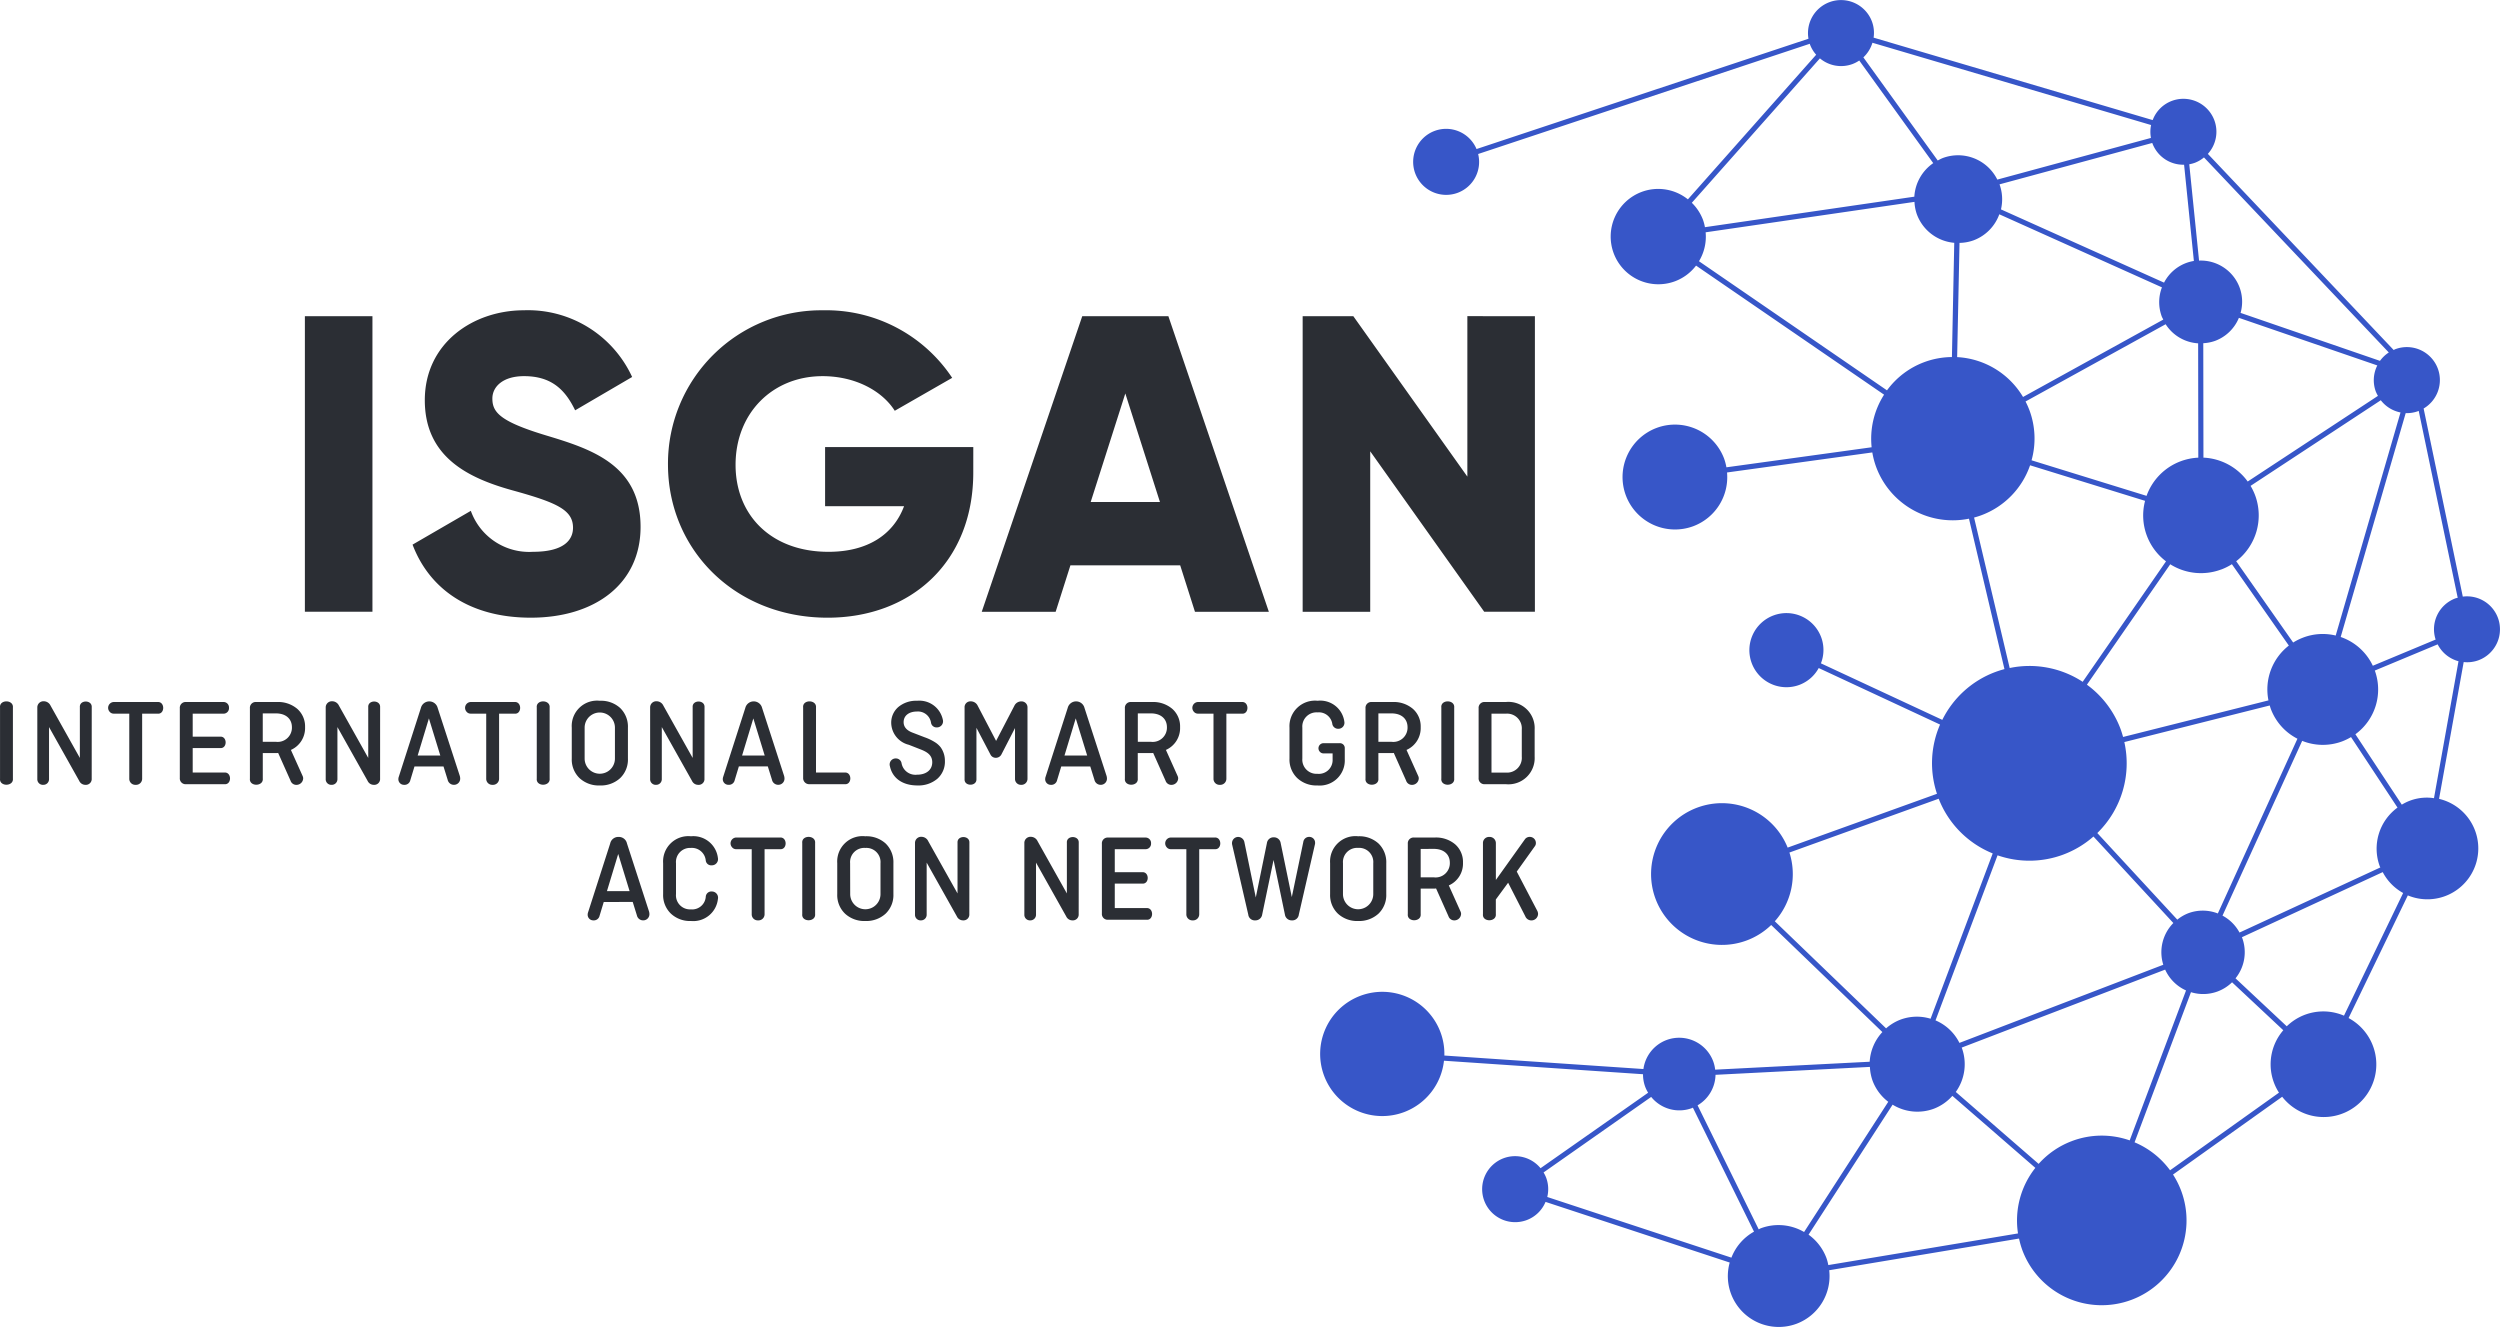 <svg xmlns="http://www.w3.org/2000/svg" xmlns:xlink="http://www.w3.org/1999/xlink" viewBox="1643 2830 300 159.235">
  <defs>
    <style>
      .cls-1 {
        fill: none;
      }

      .cls-2 {
        clip-path: url(#clip-path);
      }

      .cls-3 {
        fill: #3756c8;
      }

      .cls-4 {
        fill: #2b2e34;
      }
    </style>
    <clipPath id="clip-path">
      <path id="Path_1301" data-name="Path 1301" class="cls-1" d="M0,31.963H300V-127.272H0Z" transform="translate(0 127.272)"/>
    </clipPath>
  </defs>
  <g id="Group_3749" data-name="Group 3749" class="cls-2" transform="translate(1643 2830)">
    <g id="Group_3746" data-name="Group 3746" transform="translate(158.417 0)">
      <path id="Path_1297" data-name="Path 1297" class="cls-3" d="M28.368,14.879a3.96,3.96,0,0,0-4.21-2.532l-4.7-22.573a3.959,3.959,0,0,0,1.7-4.8,3.964,3.964,0,0,0-5.1-2.318c-.069.025-.126.066-.193.1l-22.3-23.538a3.949,3.949,0,0,0,.779-4.035,3.965,3.965,0,0,0-5.106-2.32,3.933,3.933,0,0,0-2.293,2.3l-33.489-9.893a3.914,3.914,0,0,0-.2-1.937,3.964,3.964,0,0,0-5.1-2.32A3.959,3.959,0,0,0-54.36-54.6L-94.194-41.362a3.956,3.956,0,0,0-5.033-2.173,3.964,3.964,0,0,0-2.32,5.1,3.965,3.965,0,0,0,5.106,2.32A3.952,3.952,0,0,0-94-40.766l39.8-13.228c.013.036.015.071.028.106a3.929,3.929,0,0,0,.736,1.209L-68.829-35.325a5.7,5.7,0,0,0-5.554-.892,5.725,5.725,0,0,0-3.348,7.369A5.723,5.723,0,0,0-70.362-25.5a5.678,5.678,0,0,0,2.511-1.875l22.564,15.489a9.8,9.8,0,0,0-1.494,6.311L-64.207-3.17a6.315,6.315,0,0,0-.277-1.045,6.3,6.3,0,0,0-8.1-3.682A6.3,6.3,0,0,0-76.272.209a6.3,6.3,0,0,0,8.106,3.682,6.281,6.281,0,0,0,4.034-6.441L-46.7-4.955a9.817,9.817,0,0,0,.48,1.794A9.8,9.8,0,0,0-35.1,2.995l4.258,18.051c-.375.1-.749.218-1.121.357A11.637,11.637,0,0,0-38.3,27.136l-14.566-6.782a4.406,4.406,0,0,0,.026-3.145,4.448,4.448,0,0,0-5.728-2.6,4.447,4.447,0,0,0-2.6,5.726,4.447,4.447,0,0,0,5.726,2.6,4.41,4.41,0,0,0,2.311-2.017L-38.571,27.7a11.629,11.629,0,0,0-.369,8.308l-17.919,6.457A8.5,8.5,0,0,0-67.73,37.676a8.507,8.507,0,0,0-4.976,10.952A8.507,8.507,0,0,0-61.753,53.6a8.468,8.468,0,0,0,2.919-1.847L-45.492,64.6a5.709,5.709,0,0,0-1.523,3.561l-18.542.951a4.3,4.3,0,0,0-.234-1A4.36,4.36,0,0,0-71.4,65.559a4.343,4.343,0,0,0-2.766,3.478l-23.888-1.62a7.4,7.4,0,0,0-.469-2.81,7.455,7.455,0,0,0-9.6-4.36,7.453,7.453,0,0,0-4.359,9.6,7.452,7.452,0,0,0,9.595,4.359A7.445,7.445,0,0,0-98.1,68.04l23.885,1.62a4.3,4.3,0,0,0,.264,1.513,4.368,4.368,0,0,0,.349.707l-12.91,9.057a3.953,3.953,0,0,0-4.437-1.195,3.964,3.964,0,0,0-2.318,5.1,3.964,3.964,0,0,0,5.1,2.32,3.943,3.943,0,0,0,2.255-2.182l22.1,7.278a6.066,6.066,0,0,0,.159,3.757A6.116,6.116,0,0,0-55.782,99.6a6.106,6.106,0,0,0,3.91-6.42l22.779-3.8a10.38,10.38,0,0,0,.4,1.4,10.173,10.173,0,0,0,13.1,5.95,10.171,10.171,0,0,0,5.95-13.1,10.228,10.228,0,0,0-.972-1.932l13.1-9.333a6.315,6.315,0,1,0,7.968-9.446L17.562,48.2A6.108,6.108,0,1,0,21.31,36.616L24.266,20.2a3.922,3.922,0,0,0,1.783-.219,3.964,3.964,0,0,0,2.32-5.1m-4.821-2.395c-.1.028-.19.04-.284.075A3.957,3.957,0,0,0,20.9,17.5l-7.538,3.143a6.639,6.639,0,0,0-3.856-3.452l7.8-26.862a3.971,3.971,0,0,0,1.523-.249c.015-.006.026-.015.041-.02ZM14.2,44.72c.018.045.045.081.064.126l-16.9,7.813a4.961,4.961,0,0,0-2.041-2.031L4.885,29.657a6.632,6.632,0,0,0,4.806.059,6.8,6.8,0,0,0,1.055-.513l5.578,8.461A6.1,6.1,0,0,0,14.2,44.72M-22.74,77.679a10.131,10.131,0,0,0-4,2.74l-9.944-8.632a5.7,5.7,0,0,0,.713-5.324l24.413-9.356a4.993,4.993,0,0,0,2.506,2.5L-15.814,77.6a10.138,10.138,0,0,0-6.926.078m9.654-119.714a3.952,3.952,0,0,0,3.8,2.555l1.174,11.549a5.027,5.027,0,0,0-.938.249,4.948,4.948,0,0,0-2.641,2.351L-31.261-34.12a5.25,5.25,0,0,0-.173-3.005l18.33-4.968c.008.019.009.039.016.059M-8.78,50.34a4.969,4.969,0,0,0-1.321.771l-9.6-10.393A11.69,11.69,0,0,0-16.457,29.8L.991,25.41c.041.138.08.277.131.414A6.623,6.623,0,0,0,4.315,29.4L-5.237,50.369A4.984,4.984,0,0,0-8.78,50.34m13.8-33.083a6.649,6.649,0,0,0-1.217.6L-3.036,8.1A6.94,6.94,0,0,0-.772.163,7.119,7.119,0,0,0-1.308-.943L14.319-11.217a3.958,3.958,0,0,0,2.365,1.465L8.907,17.017a6.621,6.621,0,0,0-3.892.24m8.714-29.5a3.783,3.783,0,0,0,.248.5L-1.653-1.465A6.948,6.948,0,0,0-6.964-4.331l-.019-13.732a4.93,4.93,0,0,0,1.433-.285,4.956,4.956,0,0,0,2.84-2.758L13.9-15.395a3.942,3.942,0,0,0-.173,3.155M-36.235-30.1a5.2,5.2,0,0,0,1.7-.312,5.24,5.24,0,0,0,3.075-3.12l19.516,8.768a4.95,4.95,0,0,0-.02,3.5c.049.13.124.243.181.367l-16.83,9.287a9.808,9.808,0,0,0-7.906-4.784Zm8.376,20.046a10.032,10.032,0,0,0-.453-1.015L-11.5-20.339a4.987,4.987,0,0,0,3.9,2.292l.019,13.719A6.965,6.965,0,0,0-9.7-3.894,6.918,6.918,0,0,0-13.79.255l-13.8-4.266a9.75,9.75,0,0,0-.265-6.038M-4.829,9.094a7.017,7.017,0,0,0,1.28-.637l6.834,9.764A6.656,6.656,0,0,0,.838,24.8l-17.445,4.389c-.089-.318-.185-.637-.3-.952a11.623,11.623,0,0,0-4.041-5.32l10-14.452a6.915,6.915,0,0,0,6.119.624m-18.918,34.2a11.624,11.624,0,0,0,3.585-2.154l9.587,10.381a4.992,4.992,0,0,0-1.207,5.007L-36.246,65.9a5.669,5.669,0,0,0-2.869-2.7l7.444-19.809a11.639,11.639,0,0,0,7.923-.1M14.222-15.944-2.507-21.7a4.949,4.949,0,0,0-.126-3.07A4.969,4.969,0,0,0-7.49-27.975l-1.175-11.56a3.965,3.965,0,0,0,.683-.181A3.888,3.888,0,0,0-6.9-40.357L15.279-16.95a3.955,3.955,0,0,0-1.057,1.006m-27.469-28.3a3.949,3.949,0,0,0-.015,1.548l-18.438,5a5.259,5.259,0,0,0-6.547-2.587,5.018,5.018,0,0,0-.6.3l-8.926-12.38a3.971,3.971,0,0,0,1.087-1.753Zm-39.74-8a3.948,3.948,0,0,0,3.92.678,3.934,3.934,0,0,0,.8-.419l8.878,12.314a5.272,5.272,0,0,0-2.268,4.025l-25.127,3.661a5.718,5.718,0,0,0-.233-.881,5.67,5.67,0,0,0-1.342-2.047ZM-67.5-27.9A5.691,5.691,0,0,0-66.7-31.37l25.06-3.652a5.184,5.184,0,0,0,.3,1.529,5.262,5.262,0,0,0,4.473,3.384L-37.147-16.4a9.74,9.74,0,0,0-3.337.616,9.737,9.737,0,0,0-4.454,3.379ZM-34.487,2.859c.3-.081.6-.174.892-.284a9.789,9.789,0,0,0,5.827-5.987l13.8,4.265a6.9,6.9,0,0,0,.213,4.183,6.9,6.9,0,0,0,2.3,3.078l-10,14.457a11.671,11.671,0,0,0-8.76-1.657Zm-22.163,40.2L-38.735,36.6a11.641,11.641,0,0,0,6.483,6.563L-39.707,63a5.648,5.648,0,0,0-3.617.11,5.649,5.649,0,0,0-1.723,1.046L-58.4,51.306a8.493,8.493,0,0,0,1.753-8.25m9.659,25.726a5.628,5.628,0,0,0,.328,1.68,5.674,5.674,0,0,0,1.874,2.507l-10.1,15.625a6.075,6.075,0,0,0-5.187-.45c-.093.035-.171.09-.261.129l-7.334-14.88a4.349,4.349,0,0,0,2.154-3.662Zm-38.718,15.61a3.944,3.944,0,0,0-.138-2.332,3.9,3.9,0,0,0-.305-.614l12.914-9.062a4.345,4.345,0,0,0,4.9,1.339c.038-.014.069-.036.105-.051l7.334,14.88a6.071,6.071,0,0,0-2.711,3.119Zm33.727,8.17a6,6,0,0,0-.223-.841,6.079,6.079,0,0,0-2.148-2.808l10.085-15.6a5.678,5.678,0,0,0,4.954.485,5.653,5.653,0,0,0,2.218-1.543l9.957,8.643a10.168,10.168,0,0,0-2.081,7.866Zm41.01-11.374a10.154,10.154,0,0,0-4.26-3.356L-8.46,59.815a4.967,4.967,0,0,0,3.2-.088,4.987,4.987,0,0,0,1.73-1.1l6.148,5.755A6.262,6.262,0,0,0,2.1,71.871ZM9.9,62.634a6.285,6.285,0,0,0-6.866,1.274l-6.148-5.756a4.99,4.99,0,0,0,.791-4.878c-.006-.019-.019-.035-.026-.054l16.9-7.813A6.04,6.04,0,0,0,17,47.912Zm10.8-26.1a5.725,5.725,0,0,0-3.86.779l-5.57-8.451A6.649,6.649,0,0,0,13.6,21.219l7.543-3.144a3.945,3.945,0,0,0,2.5,2.026Z" transform="translate(112.96 59.247)"/>
    </g>
    <path id="Path_1298" data-name="Path 1298" class="cls-4" d="M29.242-61.334h8.107V-96.8H29.242Zm0-35.47M56.35-60.624c7.7,0,13.174-4.054,13.174-10.895,0-7.5-6.029-9.374-11.4-10.995C52.6-84.187,51.74-85.3,51.74-86.923c0-1.419,1.266-2.685,3.8-2.685,3.243,0,4.916,1.57,6.132,4.1l6.84-4A13.755,13.755,0,0,0,55.54-97.513c-6.131,0-11.907,3.952-11.907,10.792,0,6.79,5.168,9.323,10.438,10.794,5.32,1.469,7.347,2.331,7.347,4.509,0,1.369-.962,2.889-4.813,2.889a7.431,7.431,0,0,1-7.449-4.916l-6.993,4.054c1.977,5.22,6.74,8.767,14.188,8.767m53.1-20.471H91.667V-74h9.476c-1.267,3.394-4.358,5.472-9.071,5.472-6.891,0-11.148-4.409-11.148-10.438,0-6.233,4.459-10.641,10.438-10.641,4,0,7.2,1.824,8.665,4.155l6.891-3.952a18.145,18.145,0,0,0-15.505-8.107,18.4,18.4,0,0,0-18.6,18.494c0,10.186,8.006,18.394,19.154,18.394,9.932,0,17.482-6.587,17.482-17.431Zm26.6,19.762h8.867L132.862-96.8H122.525l-12.06,35.47h8.868l1.773-5.574h13.174ZM123.539-74.508l4.155-13.023,4.155,13.023Zm45.2-22.3v19.255L155.056-96.8h-6.081v35.47h8.107V-80.589l13.681,19.255h6.081V-96.8Z" transform="translate(7.344 134.746)"/>
    <g id="Group_3747" data-name="Group 3747" transform="translate(70.523 100.357)">
      <path id="Path_1299" data-name="Path 1299" class="cls-4" d="M1.009,1.32H-1.707l1.35-4.459ZM.694-4.4A.99.99,0,0,0-.312-5.181.99.99,0,0,0-1.318-4.4L-3.974,3.87a.755.755,0,0,0-.045.226.671.671,0,0,0,.676.736.705.705,0,0,0,.751-.556l.5-1.653H1.385l.5,1.608a.763.763,0,0,0,.766.6.739.739,0,0,0,.736-.782,1.222,1.222,0,0,0-.045-.285ZM10.872,1.365a.671.671,0,0,0-.721.616,1.64,1.64,0,0,1-1.8,1.531A1.687,1.687,0,0,1,6.578,1.68v-3.71A1.687,1.687,0,0,1,8.35-3.861a1.673,1.673,0,0,1,1.8,1.516.657.657,0,0,0,.721.571.74.74,0,0,0,.736-.886,2.969,2.969,0,0,0-3.228-2.6A3.036,3.036,0,0,0,5.034-2.029V1.68a3.085,3.085,0,0,0,.93,2.341,3.346,3.346,0,0,0,2.416.886,2.974,2.974,0,0,0,3.228-2.641.741.741,0,0,0-.736-.9m2.45-5.286a.624.624,0,0,0,.48.21h1.862V4.08a.721.721,0,0,0,.764.752.733.733,0,0,0,.779-.752V-3.711h1.862c.886.074.886-1.455,0-1.4H13.8a.7.7,0,0,0-.48,1.185m9.952-.523c.09-.977-1.649-.992-1.544,0V4.08c-.105.992,1.634.976,1.544,0Zm4.2,2.415A1.7,1.7,0,0,1,29.3-3.861a1.7,1.7,0,0,1,1.818,1.832V1.68a1.818,1.818,0,1,1-3.636,0Zm5.195,0a3.122,3.122,0,0,0-.93-2.357,3.418,3.418,0,0,0-2.447-.87,3.041,3.041,0,0,0-3.362,3.227V1.68a3.081,3.081,0,0,0,.93,2.341,3.386,3.386,0,0,0,2.432.886,3.423,3.423,0,0,0,2.447-.886,3.085,3.085,0,0,0,.93-2.341ZM41.785-4.49c.045-.9-1.484-.9-1.424,0V1.6L36.846-4.669a.9.9,0,0,0-.809-.527.733.733,0,0,0-.779.752V4.14a.666.666,0,0,0,.7.692.675.675,0,0,0,.7-.692V-2.1l3.621,6.45a.812.812,0,0,0,.749.482.7.7,0,0,0,.749-.752Zm13.122,0c.045-.9-1.485-.9-1.424,0V1.6L49.968-4.669a.9.9,0,0,0-.809-.527.733.733,0,0,0-.779.752V4.14a.666.666,0,0,0,.7.692.675.675,0,0,0,.7-.692V-2.1l3.62,6.45a.814.814,0,0,0,.751.482.7.7,0,0,0,.749-.752ZM62.519.418c.886.09.886-1.44,0-1.365H59.231V-3.711h3.663a.658.658,0,0,0,.691-.706.654.654,0,0,0-.691-.689H58.436a.694.694,0,0,0-.751.749V4.006a.694.694,0,0,0,.751.751h4.608c.886.075.886-1.455,0-1.4H59.231V.418Zm2.959-4.339a.624.624,0,0,0,.48.21H67.82V4.08a.721.721,0,0,0,.766.752.733.733,0,0,0,.779-.752V-3.711h1.862c.886.074.886-1.455,0-1.4H65.958a.7.7,0,0,0-.48,1.185M83.253-4.3a.513.513,0,0,0,.015-.165.69.69,0,0,0-.706-.721.7.7,0,0,0-.706.6l-1.381,6.62L79.139-4.445a.812.812,0,0,0-.825-.691.8.8,0,0,0-.826.691l-1.336,6.53L74.786-4.55a.771.771,0,0,0-.751-.631.74.74,0,0,0-.736.751.513.513,0,0,0,.015.165l1.937,8.406a.781.781,0,0,0,.841.691.812.812,0,0,0,.826-.691l1.366-6.56,1.365,6.56a.812.812,0,0,0,.826.691.781.781,0,0,0,.841-.691Zm3.363,2.266a1.7,1.7,0,0,1,1.817-1.832A1.7,1.7,0,0,1,90.25-2.029V1.68a1.817,1.817,0,1,1-3.635,0Zm5.195,0a3.122,3.122,0,0,0-.93-2.357,3.422,3.422,0,0,0-2.448-.87,3.041,3.041,0,0,0-3.362,3.227V1.68A3.085,3.085,0,0,0,86,4.021a3.388,3.388,0,0,0,2.432.886,3.426,3.426,0,0,0,2.448-.886,3.085,3.085,0,0,0,.93-2.341Zm5.705-1.713c1.187,0,1.923.647,1.923,1.668A1.709,1.709,0,0,1,97.516-.332H95.939V-3.742Zm1.8,4.385a2.863,2.863,0,0,0,1.7-2.732,2.806,2.806,0,0,0-.93-2.192,3.546,3.546,0,0,0-2.433-.824H95.144a.693.693,0,0,0-.749.749V4.08c-.105.992,1.635.976,1.545,0V1.017h1.606A1.089,1.089,0,0,0,97.786,1l1.488,3.333a.726.726,0,0,0,.721.5.809.809,0,0,0,.794-.782.676.676,0,0,0-.06-.269Zm10.343-4.728a.6.6,0,0,0,.105-.36.727.727,0,0,0-.736-.736.7.7,0,0,0-.6.315L104.962-.017V-4.43a.746.746,0,0,0-.8-.751.725.725,0,0,0-.749.751V4.081c-.105.991,1.635.975,1.545,0V2.325L106.434.313l2.057,4.024a.784.784,0,0,0,.736.5.8.8,0,0,0,.8-.781.9.9,0,0,0-.09-.36L107.47-1.023Z" transform="translate(4.019 5.256)"/>
    </g>
    <g id="Group_3748" data-name="Group 3748" transform="translate(-0.001 84.092)">
      <path id="Path_1300" data-name="Path 1300" class="cls-4" d="M.311.163c.09-.977-1.65-.992-1.545,0V8.687c-.105.992,1.635.977,1.545,0ZM9.77.117c.045-.9-1.485-.9-1.425,0V6.211L4.83-.062a.9.9,0,0,0-.809-.527A.734.734,0,0,0,3.24.163V8.747a.667.667,0,0,0,.706.692.675.675,0,0,0,.7-.692V2.508l3.62,6.45a.812.812,0,0,0,.751.482.7.7,0,0,0,.749-.752Zm2.163.569a.624.624,0,0,0,.48.21h1.862V8.688a.721.721,0,0,0,.766.751.733.733,0,0,0,.779-.751V.9h1.862c.886.075.886-1.455,0-1.4H12.413a.7.7,0,0,0-.48,1.185M25.174,5.025c.886.09.886-1.44,0-1.365H21.886V.9h3.663A.658.658,0,0,0,26.24.191.654.654,0,0,0,25.549-.5H21.091a.694.694,0,0,0-.751.749V8.614a.694.694,0,0,0,.751.749H25.7c.886.075.886-1.455,0-1.4H21.886V5.025ZM31.87.866c1.187,0,1.923.646,1.923,1.667A1.709,1.709,0,0,1,31.87,4.275H30.293V.866Zm1.8,4.384a2.862,2.862,0,0,0,1.7-2.732,2.806,2.806,0,0,0-.93-2.192A3.546,3.546,0,0,0,32-.5H29.5a.693.693,0,0,0-.749.749V8.688c-.105.991,1.635.976,1.545,0V5.625H31.9a1,1,0,0,0,.24-.015l1.488,3.333a.725.725,0,0,0,.721.5.808.808,0,0,0,.794-.781.682.682,0,0,0-.06-.27ZM44.376.117c.045-.9-1.485-.9-1.425,0V6.211L39.437-.062a.9.9,0,0,0-.811-.527.734.734,0,0,0-.779.752V8.747a.667.667,0,0,0,.7.692.675.675,0,0,0,.706-.692V2.508l3.62,6.45a.811.811,0,0,0,.749.482.7.7,0,0,0,.751-.752ZM51.6,5.927H48.881l1.35-4.459ZM51.282.207a1.038,1.038,0,0,0-2.011,0L46.614,8.478a.741.741,0,0,0-.045.225.671.671,0,0,0,.676.736A.705.705,0,0,0,48,8.883l.5-1.651h3.482l.5,1.606a.762.762,0,0,0,.766.6.739.739,0,0,0,.736-.781,1.213,1.213,0,0,0-.045-.285Zm3.484.479a.624.624,0,0,0,.48.21h1.862V8.688a.721.721,0,0,0,.764.751.733.733,0,0,0,.781-.751V.9h1.862c.886.075.886-1.455,0-1.4H55.247a.7.7,0,0,0-.48,1.185M64.718.163c.09-.977-1.649-.992-1.544,0V8.687c-.105.992,1.634.977,1.544,0Zm4.2,2.415a1.818,1.818,0,1,1,3.636,0v3.71a1.818,1.818,0,1,1-3.636,0Zm5.195,0a3.119,3.119,0,0,0-.93-2.357,3.416,3.416,0,0,0-2.447-.87,3.041,3.041,0,0,0-3.362,3.227v3.71a3.09,3.09,0,0,0,.93,2.342,3.39,3.39,0,0,0,2.432.885,3.425,3.425,0,0,0,2.447-.885,3.085,3.085,0,0,0,.93-2.342ZM83.305.117c.045-.9-1.484-.9-1.424,0V6.211L78.366-.062a.9.9,0,0,0-.809-.527.733.733,0,0,0-.779.752V8.747a.667.667,0,0,0,.7.692.674.674,0,0,0,.7-.692V2.508l3.621,6.45a.81.81,0,0,0,.749.482.694.694,0,0,0,.749-.752Zm7.223,5.81H87.811l1.351-4.459ZM90.213.207a1.038,1.038,0,0,0-2.012,0L85.545,8.478A.741.741,0,0,0,85.5,8.7a.671.671,0,0,0,.676.736.7.7,0,0,0,.749-.556l.5-1.651H90.9l.5,1.606a.761.761,0,0,0,.764.6.739.739,0,0,0,.736-.781,1.213,1.213,0,0,0-.045-.285Zm6.47-.044c.09-.977-1.649-.992-1.544,0V8.614a.724.724,0,0,0,.749.749h4.248c.886.075.886-1.455,0-1.4H96.682ZM111.2,2.548a.73.73,0,0,0,.7-.931,2.877,2.877,0,0,0-3.092-2.266A3.317,3.317,0,0,0,106.563.1a2.476,2.476,0,0,0-.855,1.922,2.76,2.76,0,0,0,2.114,2.612l1.458.572c.886.345,1.352.766,1.352,1.531,0,.886-.692,1.486-1.833,1.486a1.69,1.69,0,0,1-1.848-1.366.689.689,0,0,0-.7-.586.722.722,0,0,0-.7.931c.3,1.441,1.514,2.311,3.3,2.311a3.5,3.5,0,0,0,2.4-.809,2.727,2.727,0,0,0,.9-2.132,2.764,2.764,0,0,0-.509-1.636,2.686,2.686,0,0,0-.556-.527,6.045,6.045,0,0,0-1.366-.676l-1.486-.571c-.692-.27-1.037-.691-1.037-1.246,0-.766.616-1.276,1.623-1.276a1.585,1.585,0,0,1,1.668,1.366.664.664,0,0,0,.719.54m4.878-2.6a.916.916,0,0,0-.84-.525.7.7,0,0,0-.734.751V8.748c-.06.9,1.469.9,1.424,0V2.594l1.683,3.212a.7.7,0,0,0,.646.39.751.751,0,0,0,.661-.39l1.638-3.182V8.718a.705.705,0,0,0,.734.721.722.722,0,0,0,.764-.721V.177a.713.713,0,0,0-.734-.751.913.913,0,0,0-.84.525l-2.193,4.218Zm13.137,5.975H126.5l1.351-4.459ZM128.9.207a1.038,1.038,0,0,0-2.012,0l-2.656,8.271a.741.741,0,0,0-.045.225.67.67,0,0,0,.674.736.705.705,0,0,0,.751-.556l.5-1.651h3.482l.5,1.606a.762.762,0,0,0,.766.6.739.739,0,0,0,.736-.781,1.212,1.212,0,0,0-.045-.285Zm7.972.659c1.186,0,1.922.646,1.922,1.667a1.709,1.709,0,0,1-1.922,1.743H135.3V.866Zm1.8,4.384a2.86,2.86,0,0,0,1.7-2.732,2.806,2.806,0,0,0-.93-2.192A3.545,3.545,0,0,0,137.01-.5H134.5a.694.694,0,0,0-.751.749V8.688c-.105.991,1.635.976,1.545,0V5.625h1.608a1,1,0,0,0,.24-.015l1.486,3.333a.725.725,0,0,0,.721.5.808.808,0,0,0,.794-.781.682.682,0,0,0-.06-.27ZM142.04.686a.624.624,0,0,0,.48.21h1.862V8.688a.721.721,0,0,0,.766.751.733.733,0,0,0,.779-.751V.9h1.862c.886.075.886-1.455,0-1.4H142.52a.7.7,0,0,0-.48,1.185m15.119,4.8a.555.555,0,0,0,.435.18h1.081v.721a1.654,1.654,0,0,1-1.832,1.728,1.7,1.7,0,0,1-1.8-1.833V2.578A1.7,1.7,0,0,1,156.858.746a1.633,1.633,0,0,1,1.787,1.426.706.706,0,0,0,.721.54.719.719,0,0,0,.719-.841,2.912,2.912,0,0,0-3.212-2.521A3.068,3.068,0,0,0,153.5,2.578V6.286a3.087,3.087,0,0,0,.931,2.343,3.351,3.351,0,0,0,2.417.885,3.011,3.011,0,0,0,3.287-3.138V5.055a.587.587,0,0,0-.629-.614h-1.907a.611.611,0,0,0-.435,1.05M165.745.866c1.187,0,1.923.646,1.923,1.667a1.709,1.709,0,0,1-1.923,1.743h-1.576V.866Zm1.8,4.384a2.862,2.862,0,0,0,1.7-2.732,2.806,2.806,0,0,0-.93-2.192A3.545,3.545,0,0,0,165.881-.5h-2.507a.694.694,0,0,0-.751.749V8.688c-.105.991,1.635.976,1.545,0V5.625h1.608a1,1,0,0,0,.24-.015L167.5,8.943a.725.725,0,0,0,.721.5.808.808,0,0,0,.794-.781.682.682,0,0,0-.06-.27ZM173.267.163c.09-.977-1.65-.992-1.545,0V8.687c-.105.992,1.635.977,1.545,0ZM176.945-.5a.693.693,0,0,0-.749.749V8.614a.693.693,0,0,0,.749.749h2.522a3.146,3.146,0,0,0,3.453-3.3V2.8a3.146,3.146,0,0,0-3.453-3.3ZM179.468.9A1.767,1.767,0,0,1,181.376,2.8V6.062a1.767,1.767,0,0,1-1.908,1.907h-1.727V.9Z" transform="translate(1.239 0.649)"/>
    </g>
  </g>
</svg>
